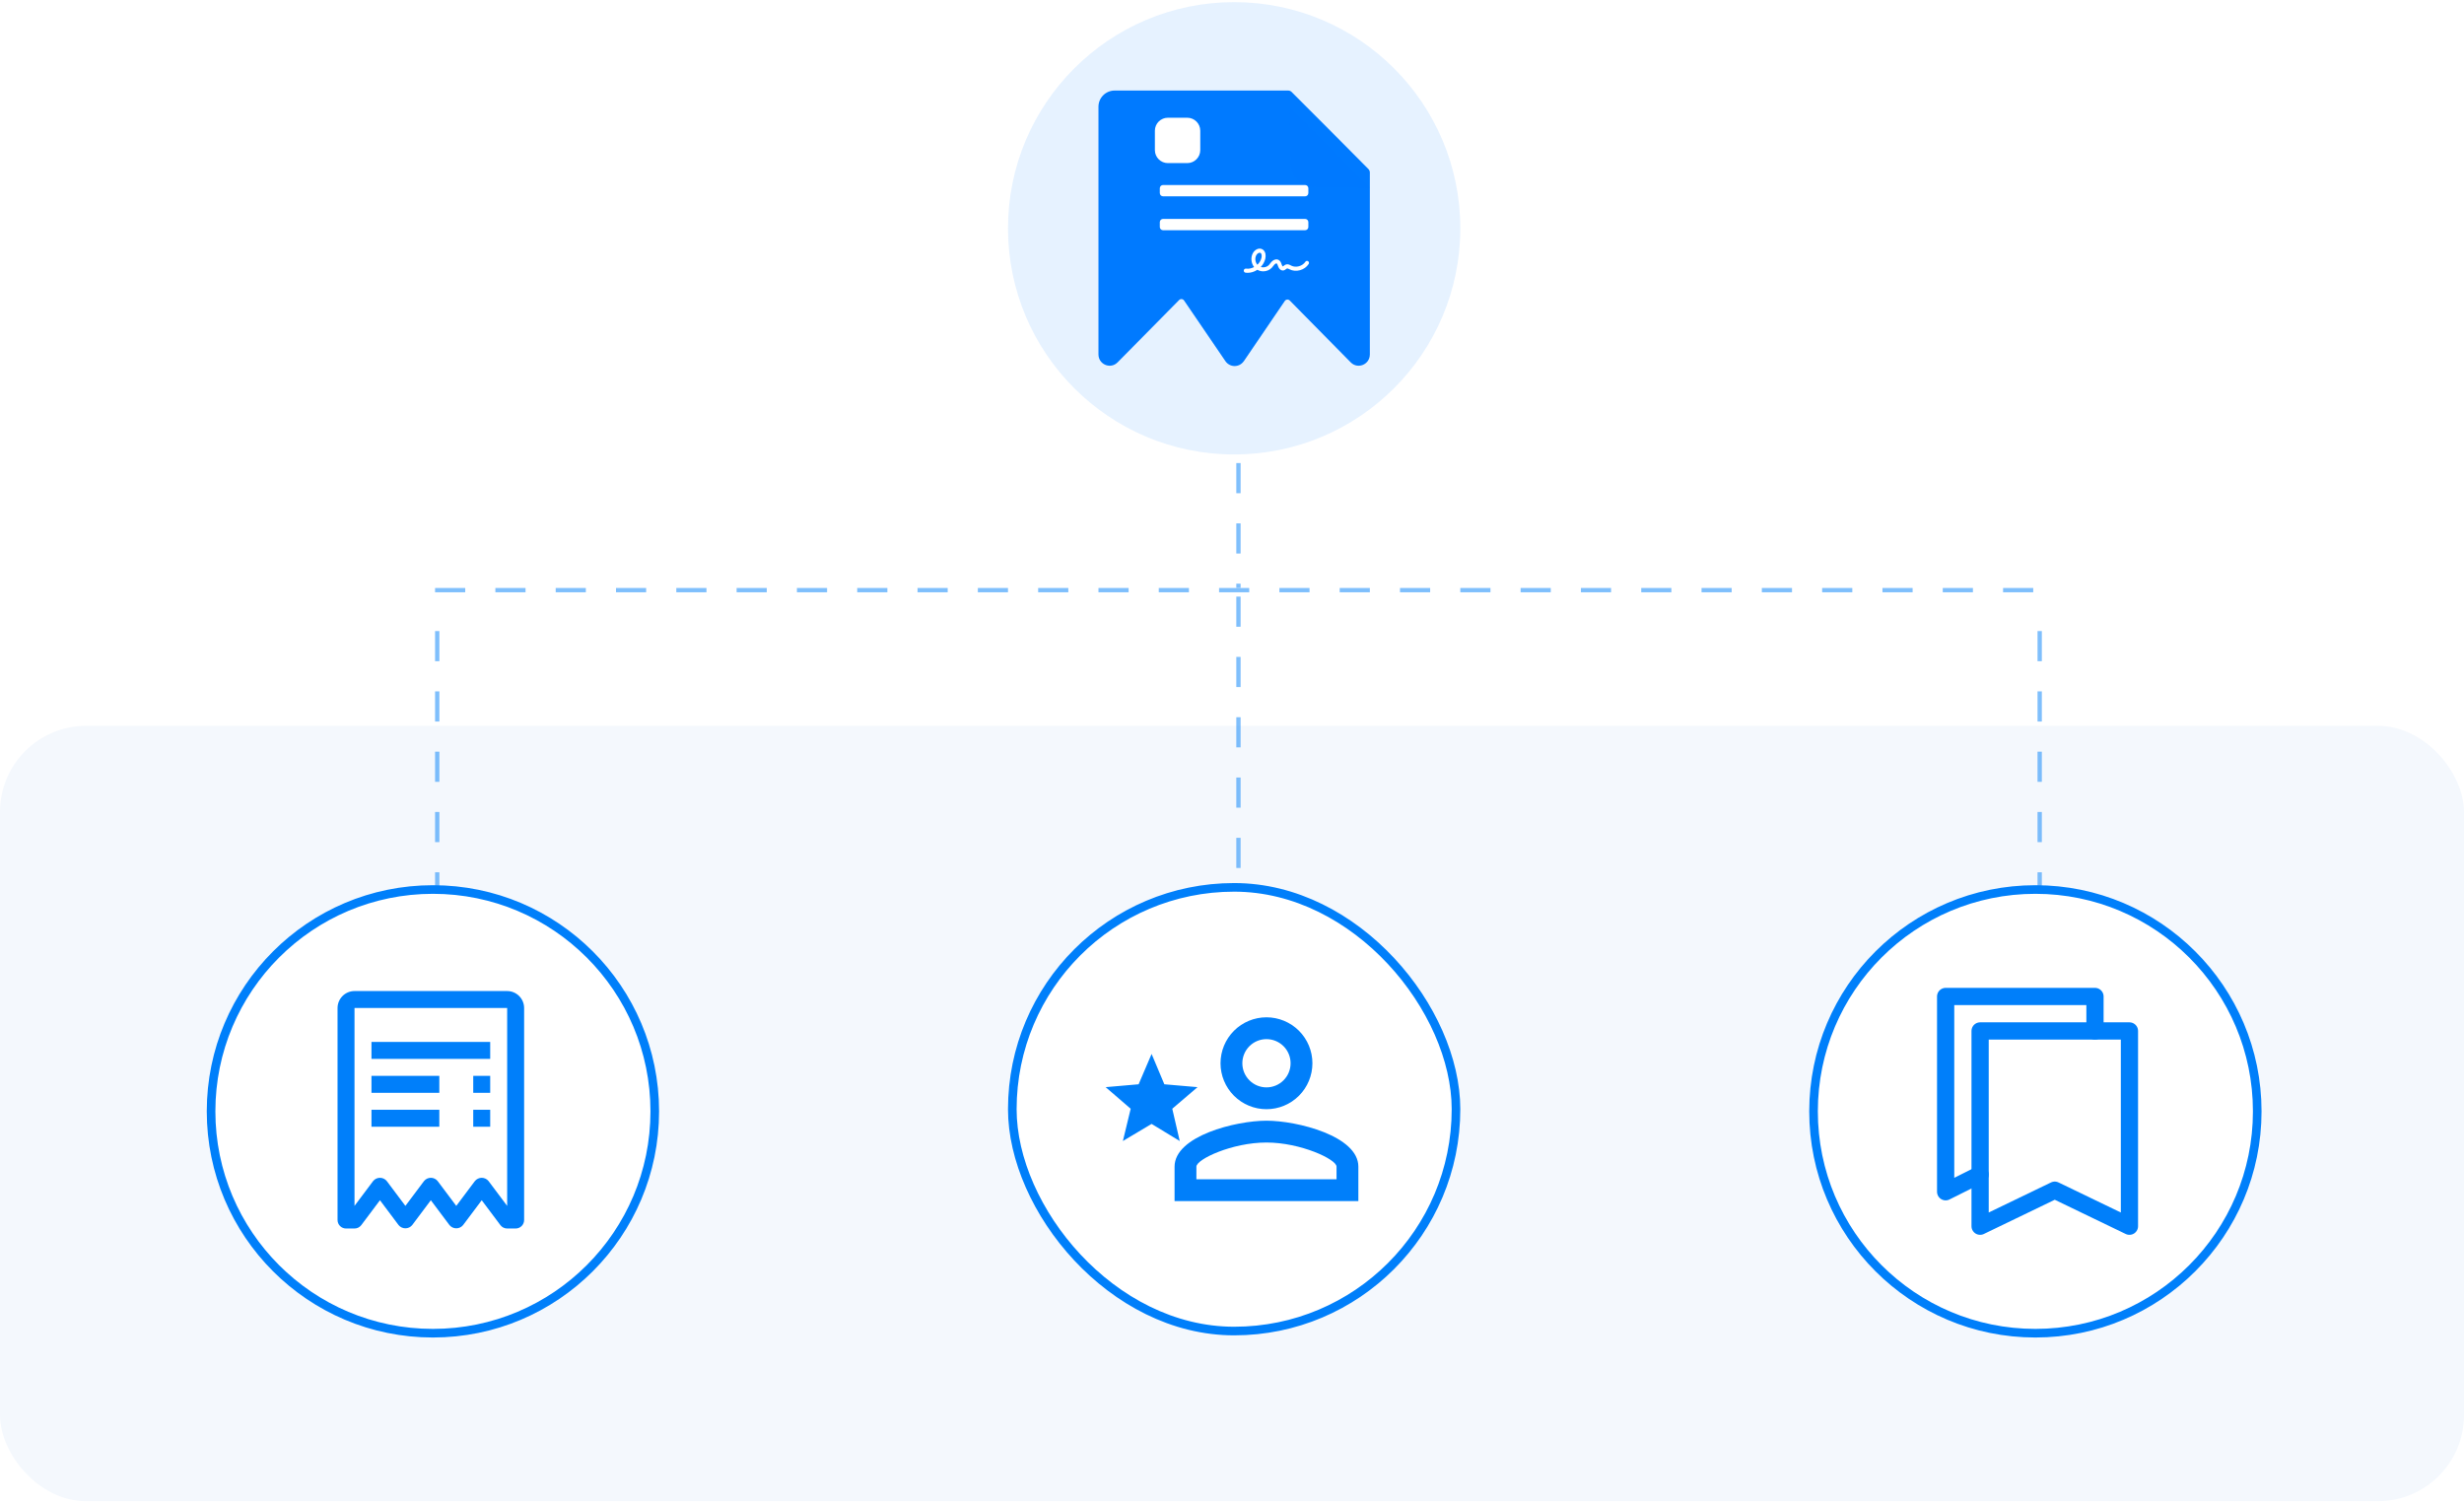 <svg width="572" height="349" viewBox="0 0 572 349" fill="none" xmlns="http://www.w3.org/2000/svg">
<rect y="168.5" width="572" height="180" rx="20" fill="#F4F8FD"/>
<g opacity="0.5">
<line x1="287.5" y1="107.5" x2="287.5" y2="136.5" stroke="#007FFA" stroke-dasharray="7 7"/>
<line x1="101.5" y1="146.5" x2="101.5" y2="223.5" stroke="#007FFA" stroke-dasharray="7 7"/>
<line x1="287.5" y1="138.5" x2="287.5" y2="223.5" stroke="#007FFA" stroke-dasharray="7 7"/>
<line x1="473.5" y1="146.5" x2="473.5" y2="223.5" stroke="#007FFA" stroke-dasharray="7 7"/>
<line x1="101" y1="137" x2="474" y2="137" stroke="#007FFA" stroke-dasharray="7 7"/>
</g>
<circle opacity="0.1" cx="286.5" cy="53" r="52.5" fill="#0079FF"/>
<path d="M318 40.044V45.692V82.275C318 84.614 315.204 85.784 313.565 84.128L299.411 69.767C299.079 69.43 298.523 69.481 298.257 69.872L288.752 83.844C288.739 83.862 288.721 83.874 288.708 83.892C288.465 84.232 288.144 84.508 287.773 84.697C287.403 84.885 286.993 84.982 286.578 84.977C286.163 84.972 285.755 84.866 285.388 84.669C285.022 84.472 284.708 84.189 284.472 83.844L274.874 69.76C274.608 69.37 274.052 69.319 273.721 69.655L259.436 84.128C259.327 84.239 259.209 84.339 259.083 84.427C257.428 85.616 255 84.454 255 82.275V24.772C255 22.701 256.678 21.023 258.748 21.023H299.048C299.346 21.023 299.632 21.142 299.843 21.353L308.388 29.905L317.673 39.251C317.882 39.462 318 39.747 318 40.044Z" fill="#007AFF"/>
<g filter="url(#filter0_d_19104_20880)">
<path d="M299.453 21.115L317.935 39.702L305.15 39.567C303.666 39.568 302.244 38.974 301.193 37.916C300.143 36.857 299.55 35.421 299.546 33.922L299.453 21.115Z" fill="#0079FF"/>
</g>
<path fill-rule="evenodd" clip-rule="evenodd" d="M289.634 63.334C289.467 63.334 289.301 63.326 289.134 63.301C288.881 63.269 288.706 63.031 288.738 62.769C288.77 62.507 289 62.327 289.253 62.36C289.895 62.45 290.553 62.302 291.132 61.991C290.442 61.099 290.292 59.781 290.847 58.765C291.275 57.98 292.234 57.423 293.051 57.873C293.415 58.078 293.661 58.438 293.764 58.921C293.835 59.281 293.827 59.699 293.724 60.1C293.55 60.796 293.185 61.443 292.678 61.975C293.336 62.18 294.129 62.008 294.604 61.483C294.691 61.394 294.771 61.279 294.858 61.164C295 60.976 295.143 60.788 295.342 60.616C295.539 60.444 295.777 60.313 296.015 60.255C296.316 60.182 296.61 60.215 296.855 60.362C297.268 60.599 297.41 61.033 297.521 61.377C297.537 61.418 297.545 61.459 297.561 61.492C297.648 61.737 297.759 61.844 297.791 61.852C297.83 61.852 297.942 61.762 298.013 61.705C298.155 61.59 298.33 61.451 298.568 61.385C298.996 61.271 299.376 61.467 299.654 61.614C299.685 61.631 299.725 61.647 299.757 61.672C300.851 62.212 302.357 61.795 303.039 60.763C303.181 60.55 303.467 60.493 303.673 60.64C303.879 60.788 303.935 61.083 303.792 61.295C303.34 61.991 302.627 62.499 301.786 62.728C300.954 62.957 300.09 62.892 299.36 62.523C299.321 62.507 299.281 62.482 299.242 62.466C299.075 62.384 298.885 62.286 298.79 62.311C298.734 62.327 298.647 62.392 298.568 62.458C298.401 62.589 298.163 62.777 297.846 62.794C297.83 62.794 297.807 62.794 297.791 62.794C297.323 62.794 296.919 62.433 296.697 61.811C296.681 61.77 296.665 61.729 296.65 61.68C296.578 61.459 296.499 61.238 296.396 61.172C296.3 61.115 296.086 61.181 295.936 61.32C295.809 61.434 295.698 61.582 295.579 61.737C295.484 61.86 295.381 61.999 295.27 62.122C294.747 62.695 293.994 62.99 293.248 62.99C292.773 62.99 292.297 62.867 291.885 62.63C291.18 63.096 290.403 63.334 289.634 63.334ZM292.432 58.667C292.147 58.667 291.806 58.929 291.639 59.24C291.267 59.928 291.386 60.861 291.885 61.459C292.345 61.033 292.686 60.485 292.836 59.871C292.947 59.42 292.908 58.88 292.614 58.716C292.559 58.684 292.496 58.667 292.432 58.667Z" fill="white"/>
<path d="M275.614 29.226H271.117C270.496 29.226 269.992 29.729 269.992 30.35V34.848C269.992 35.469 270.496 35.972 271.117 35.972H275.614C276.235 35.972 276.739 35.469 276.739 34.848V30.35C276.739 29.729 276.235 29.226 275.614 29.226Z" fill="white" stroke="white" stroke-width="3.788" stroke-linejoin="round"/>
<path d="M302.976 42.95H269.992C269.578 42.95 269.242 43.286 269.242 43.7V44.824C269.242 45.238 269.578 45.574 269.992 45.574H302.976C303.39 45.574 303.725 45.238 303.725 44.824V43.7C303.725 43.286 303.39 42.95 302.976 42.95Z" fill="white"/>
<path d="M302.976 50.821H269.992C269.578 50.821 269.242 51.157 269.242 51.571V52.695C269.242 53.109 269.578 53.445 269.992 53.445H302.976C303.39 53.445 303.725 53.109 303.725 52.695V51.571C303.725 51.157 303.39 50.821 302.976 50.821Z" fill="white"/>
<circle cx="100.5" cy="258" r="51.5" fill="white" stroke="#007FFA" stroke-width="2"/>
<path d="M109.859 257.633H113.797V261.57H109.859V257.633Z" fill="#007FFA"/>
<path d="M86.234 257.633H101.984V261.57H86.234V257.633Z" fill="#007FFA"/>
<path d="M109.859 249.758H113.797V253.695H109.859V249.758Z" fill="#007FFA"/>
<path d="M86.234 249.758H101.984V253.695H86.234V249.758Z" fill="#007FFA"/>
<path d="M86.234 241.883H113.797V245.82H86.234V241.883Z" fill="#007FFA"/>
<path d="M117.734 230.07H82.297C81.253 230.071 80.252 230.487 79.514 231.225C78.776 231.963 78.36 232.964 78.359 234.008V283.227C78.359 283.749 78.567 284.249 78.936 284.619C79.305 284.988 79.806 285.195 80.328 285.195H82.297C82.603 285.195 82.904 285.124 83.177 284.988C83.451 284.851 83.689 284.652 83.872 284.408L88.203 278.633L92.534 284.408C92.725 284.641 92.966 284.828 93.238 284.957C93.511 285.086 93.808 285.153 94.109 285.153C94.411 285.153 94.708 285.086 94.981 284.957C95.253 284.828 95.493 284.641 95.684 284.408L100.016 278.633L104.347 284.408C104.538 284.641 104.778 284.828 105.051 284.957C105.323 285.086 105.621 285.153 105.922 285.153C106.223 285.153 106.521 285.086 106.793 284.957C107.065 284.828 107.306 284.641 107.497 284.408L111.828 278.633L116.159 284.408C116.343 284.652 116.581 284.851 116.854 284.987C117.127 285.124 117.429 285.195 117.734 285.195H119.703C120.225 285.195 120.726 284.988 121.095 284.619C121.464 284.249 121.672 283.749 121.672 283.227V234.008C121.671 232.964 121.256 231.963 120.517 231.225C119.779 230.487 118.778 230.071 117.734 230.07ZM117.734 279.945L113.403 274.17C113.212 273.937 112.972 273.75 112.699 273.621C112.427 273.492 112.129 273.425 111.828 273.425C111.527 273.425 111.229 273.492 110.957 273.621C110.685 273.75 110.444 273.937 110.253 274.17L105.922 279.945L101.591 274.17C101.399 273.937 101.159 273.75 100.887 273.621C100.614 273.492 100.317 273.425 100.016 273.425C99.714 273.425 99.417 273.492 99.144 273.621C98.872 273.75 98.632 273.937 98.441 274.17L94.109 279.945L89.778 274.17C89.587 273.937 89.347 273.75 89.074 273.621C88.802 273.492 88.504 273.425 88.203 273.425C87.902 273.425 87.604 273.492 87.332 273.621C87.06 273.75 86.819 273.937 86.628 274.17L82.297 279.945V234.008H117.734V279.945Z" fill="#007FFA"/>
<rect x="235" y="206" width="103" height="103" rx="51.5" fill="white"/>
<rect x="235" y="206" width="103" height="103" rx="51.5" stroke="#007FFA" stroke-width="2"/>
<path d="M294.001 236.167C296.83 236.167 299.543 237.291 301.544 239.291C303.544 241.292 304.668 244.005 304.668 246.834C304.668 249.663 303.544 252.376 301.544 254.376C299.543 256.377 296.83 257.5 294.001 257.5C291.172 257.5 288.459 256.377 286.459 254.376C284.458 252.376 283.335 249.663 283.335 246.834C283.335 244.005 284.458 241.292 286.459 239.291C288.459 237.291 291.172 236.167 294.001 236.167ZM294.001 241.234C292.516 241.234 291.092 241.824 290.042 242.874C288.991 243.924 288.401 245.348 288.401 246.834C288.401 248.319 288.991 249.743 290.042 250.793C291.092 251.844 292.516 252.434 294.001 252.434C295.487 252.434 296.911 251.844 297.961 250.793C299.011 249.743 299.601 248.319 299.601 246.834C299.601 245.348 299.011 243.924 297.961 242.874C296.911 241.824 295.487 241.234 294.001 241.234ZM294.001 260.167C301.121 260.167 315.335 263.714 315.335 270.834V278.834H272.668V270.834C272.668 263.714 286.881 260.167 294.001 260.167ZM294.001 265.234C286.001 265.234 277.735 269.127 277.735 270.834V273.767H310.268V270.834C310.268 269.127 301.921 265.234 294.001 265.234ZM267.335 260.914L260.668 264.887L262.481 257.394L256.668 252.38L264.321 251.714L267.335 244.674L270.295 251.714L278.001 252.38L272.135 257.394L273.868 264.887L267.335 260.914Z" fill="#007FFA"/>
<circle cx="472.5" cy="258" r="51.5" fill="white" stroke="#007FFA" stroke-width="2"/>
<path d="M486.335 239.333V231.333H451.668V276.666L459.668 272.666" stroke="#007FFA" stroke-width="4" stroke-linecap="round" stroke-linejoin="round"/>
<path d="M459.668 284.666V239.333H494.335V284.666L477.001 276.302L459.668 284.666Z" stroke="#007FFA" stroke-width="4" stroke-linejoin="round"/>
<defs>
<filter id="filter0_d_19104_20880" x="291.753" y="17.265" width="33.881" height="33.988" filterUnits="userSpaceOnUse" color-interpolation-filters="sRGB">
<feFlood flood-opacity="0" result="BackgroundImageFix"/>
<feColorMatrix in="SourceAlpha" type="matrix" values="0 0 0 0 0 0 0 0 0 0 0 0 0 0 0 0 0 0 127 0" result="hardAlpha"/>
<feOffset dy="3.85"/>
<feGaussianBlur stdDeviation="3.85"/>
<feColorMatrix type="matrix" values="0 0 0 0 0 0 0 0 0 0 0 0 0 0 0 0 0 0 0.15 0"/>
<feBlend mode="normal" in2="BackgroundImageFix" result="effect1_dropShadow_19104_20880"/>
<feBlend mode="normal" in="SourceGraphic" in2="effect1_dropShadow_19104_20880" result="shape"/>
</filter>
</defs>
</svg>
